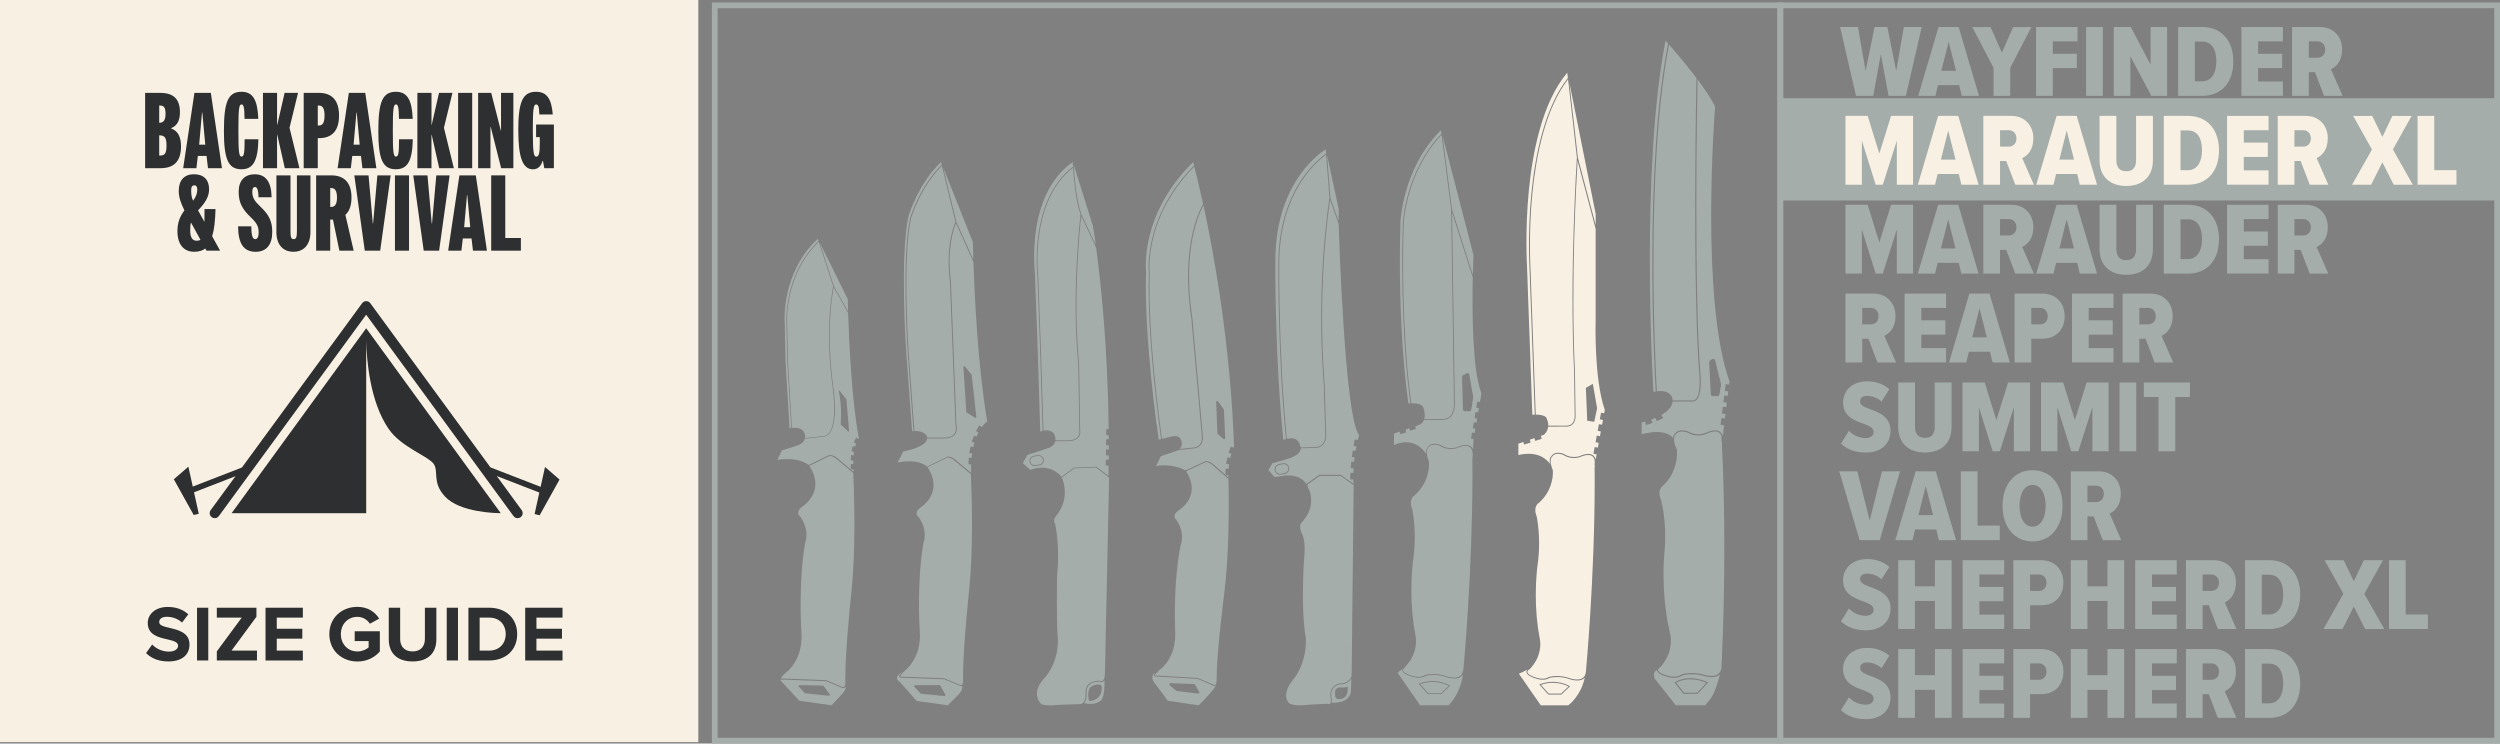 <?xml version="1.0" encoding="UTF-8"?>
<svg id="Layer_2" data-name="Layer 2" xmlns="http://www.w3.org/2000/svg" viewBox="0 0 872.15 259.4">
  <rect x="0" y="0" width="872.15" height="259.4" fill="#808080" stroke="none"/>
  <defs>
    <style>
      .cls-1 {
        fill: #a4adaa;
      }

      .cls-2 {
        fill: #2d2f31;
      }

      .cls-3 {
        stroke: #f7f0e3;
      }

      .cls-3, .cls-4 {
        fill: #f7f0e3;
      }

      .cls-3, .cls-5 {
        stroke-miterlimit: 10;
      }

      .cls-5 {
        fill: none;
        stroke: #a4adaa;
        stroke-width: 2px;
      }
    </style>
  </defs>
  <g id="Layer_4" data-name="Layer 4">
    <rect class="cls-3" x=".5" y=".5" width="242.62" height="257.9"/>
    <rect class="cls-1" x="621.08" y="34.26" width="250.08" height="35.67"/>
    <rect class="cls-5" x="249.35" y="1.85" width="371.73" height="256.55"/>
    <rect class="cls-5" x="621.08" y="1.85" width="250.08" height="256.55"/>
    <g>
      <path class="cls-1" d="M658.85,33.44l-2.7-14.51-2.66,14.51h-6.01l-5.54-24.01h6.23l2.66,15.3,3.13-15.3h4.46l3.1,15.3,2.66-15.3h6.23l-5.54,24.01h-6.01Z"/>
      <path class="cls-1" d="M684.38,33.44l-.9-3.74h-7.38l-.9,3.74h-6.01l7.09-24.01h7.02l7.09,24.01h-6.01ZM679.81,14.54l-2.56,10.15h5.11l-2.56-10.15Z"/>
      <path class="cls-1" d="M695.47,33.44v-9.75l-7.42-14.25h6.37l3.96,8.93,3.92-8.93h6.37l-7.38,14.25v9.75h-5.83Z"/>
      <path class="cls-1" d="M710.3,33.44V9.43h14.47v5h-8.64v4.32h8.39v5h-8.39v9.68h-5.83Z"/>
      <path class="cls-1" d="M727.76,33.44V9.43h5.83v24.01h-5.83Z"/>
      <path class="cls-1" d="M750.51,33.44l-7.31-13.82v13.82h-5.79V9.43h5.94l6.91,13.14v-13.14h5.76v24.01h-5.51Z"/>
      <path class="cls-1" d="M759.87,33.44V9.43h8.42c6.84,0,10.83,4.89,10.83,12.02s-3.96,11.99-10.83,11.99h-8.42ZM765.7,28.37h2.59c3.09,0,4.9-2.74,4.9-6.91,0-4.43-1.69-6.95-4.9-6.95h-2.59v13.86Z"/>
      <path class="cls-1" d="M781.94,33.44V9.43h14.47v5h-8.64v4.32h8.39v5h-8.39v4.68h8.64v5h-14.47Z"/>
      <path class="cls-1" d="M810.77,33.44l-3.17-8.28h-2.16v8.28h-5.83V9.43h9.79c4.68,0,7.67,3.38,7.67,7.81,0,4.07-2.09,6.12-3.89,6.91l4.07,9.29h-6.48ZM808.51,14.43h-3.06v5.72h3.06c1.55,0,2.66-1.12,2.66-2.84s-1.12-2.88-2.66-2.88Z"/>
      <path class="cls-4" d="M661.73,64.44v-15.37l-4.9,15.37h-2.48l-4.82-15.37v15.37h-5.72v-24.01h7.74l4.07,13.14,4.1-13.14h7.67v24.01h-5.65Z"/>
      <path class="cls-4" d="M684.24,64.44l-.9-3.74h-7.38l-.9,3.74h-6.01l7.09-24.01h7.02l7.09,24.01h-6.01ZM679.66,45.54l-2.56,10.15h5.11l-2.56-10.15Z"/>
      <path class="cls-4" d="M703.06,64.44l-3.17-8.28h-2.16v8.28h-5.83v-24.01h9.79c4.68,0,7.67,3.38,7.67,7.81,0,4.07-2.09,6.12-3.89,6.91l4.07,9.29h-6.48ZM700.8,45.43h-3.06v5.72h3.06c1.55,0,2.66-1.12,2.66-2.84s-1.12-2.88-2.66-2.88Z"/>
      <path class="cls-4" d="M725.56,64.44l-.9-3.74h-7.38l-.9,3.74h-6.01l7.09-24.01h7.02l7.09,24.01h-6.01ZM720.99,45.54l-2.56,10.15h5.11l-2.56-10.15Z"/>
      <path class="cls-4" d="M732.44,40.43h5.87v15.51c0,2.41,1.15,3.81,3.46,3.81s3.42-1.4,3.42-3.81v-15.51h5.87v15.48c0,5.69-3.56,8.96-9.29,8.96s-9.32-3.28-9.32-8.96v-15.48Z"/>
      <path class="cls-4" d="M754.87,64.44v-24.01h8.42c6.84,0,10.83,4.89,10.83,12.02s-3.96,11.99-10.83,11.99h-8.42ZM760.7,59.37h2.59c3.1,0,4.9-2.74,4.9-6.91,0-4.43-1.69-6.95-4.9-6.95h-2.59v13.86Z"/>
      <path class="cls-4" d="M776.94,64.44v-24.01h14.47v5h-8.64v4.32h8.39v5h-8.39v4.68h8.64v5h-14.47Z"/>
      <path class="cls-4" d="M805.77,64.44l-3.17-8.28h-2.16v8.28h-5.83v-24.01h9.79c4.68,0,7.67,3.38,7.67,7.81,0,4.07-2.09,6.12-3.89,6.91l4.07,9.29h-6.48ZM803.5,45.43h-3.06v5.72h3.06c1.55,0,2.66-1.12,2.66-2.84s-1.12-2.88-2.66-2.88Z"/>
      <path class="cls-4" d="M835.07,64.44l-3.96-7.81-3.92,7.81h-6.66l6.95-12.27-6.55-11.73h6.66l3.53,7.34,3.49-7.34h6.7l-6.52,11.7,6.95,12.31h-6.66Z"/>
      <path class="cls-4" d="M843.39,64.44v-24.01h5.83v18.93h7.74v5.07h-13.57Z"/>
      <path class="cls-1" d="M661.73,95.44v-15.37l-4.9,15.37h-2.48l-4.82-15.37v15.37h-5.72v-24.01h7.74l4.07,13.14,4.1-13.14h7.67v24.01h-5.65Z"/>
      <path class="cls-1" d="M684.24,95.44l-.9-3.74h-7.38l-.9,3.74h-6.01l7.09-24.01h7.02l7.09,24.01h-6.01ZM679.66,76.54l-2.56,10.15h5.11l-2.56-10.15Z"/>
      <path class="cls-1" d="M703.06,95.44l-3.17-8.28h-2.16v8.28h-5.83v-24.01h9.79c4.68,0,7.67,3.38,7.67,7.81,0,4.07-2.09,6.12-3.89,6.91l4.07,9.29h-6.48ZM700.8,76.43h-3.06v5.72h3.06c1.55,0,2.66-1.12,2.66-2.84s-1.12-2.88-2.66-2.88Z"/>
      <path class="cls-1" d="M725.56,95.44l-.9-3.74h-7.38l-.9,3.74h-6.01l7.09-24.01h7.02l7.09,24.01h-6.01ZM720.99,76.54l-2.56,10.15h5.11l-2.56-10.15Z"/>
      <path class="cls-1" d="M732.44,71.43h5.87v15.51c0,2.41,1.15,3.81,3.46,3.81s3.42-1.4,3.42-3.81v-15.51h5.87v15.48c0,5.69-3.56,8.96-9.29,8.96s-9.32-3.28-9.32-8.96v-15.48Z"/>
      <path class="cls-1" d="M754.87,95.44v-24.01h8.42c6.84,0,10.83,4.89,10.83,12.02s-3.96,11.99-10.83,11.99h-8.42ZM760.7,90.37h2.59c3.1,0,4.9-2.74,4.9-6.91,0-4.43-1.69-6.95-4.9-6.95h-2.59v13.86Z"/>
      <path class="cls-1" d="M776.94,95.44v-24.01h14.47v5h-8.64v4.32h8.39v5h-8.39v4.68h8.64v5h-14.47Z"/>
      <path class="cls-1" d="M805.77,95.44l-3.17-8.28h-2.16v8.28h-5.83v-24.01h9.79c4.68,0,7.67,3.38,7.67,7.81,0,4.07-2.09,6.12-3.89,6.91l4.07,9.29h-6.48ZM803.5,76.43h-3.06v5.72h3.06c1.55,0,2.66-1.12,2.66-2.84s-1.12-2.88-2.66-2.88Z"/>
      <path class="cls-1" d="M654.97,126.44l-3.17-8.28h-2.16v8.28h-5.83v-24.01h9.79c4.68,0,7.67,3.38,7.67,7.81,0,4.07-2.09,6.12-3.89,6.91l4.07,9.29h-6.48ZM652.7,107.43h-3.06v5.72h3.06c1.55,0,2.66-1.12,2.66-2.84s-1.12-2.88-2.66-2.88Z"/>
      <path class="cls-1" d="M664.44,126.44v-24.01h14.47v5h-8.64v4.32h8.39v5h-8.39v4.68h8.64v5h-14.47Z"/>
      <path class="cls-1" d="M695.14,126.44l-.9-3.74h-7.38l-.9,3.74h-6.01l7.09-24.01h7.02l7.09,24.01h-6.01ZM690.57,107.54l-2.55,10.15h5.11l-2.56-10.15Z"/>
      <path class="cls-1" d="M702.81,126.44v-24.01h9.65c5.22,0,7.81,3.67,7.81,7.92s-2.59,7.81-7.81,7.81h-3.82v8.28h-5.83ZM711.74,107.43h-3.1v5.72h3.1c1.55,0,2.63-1.12,2.63-2.84s-1.08-2.88-2.63-2.88Z"/>
      <path class="cls-1" d="M722.83,126.44v-24.01h14.47v5h-8.64v4.32h8.39v5h-8.39v4.68h8.64v5h-14.47Z"/>
      <path class="cls-1" d="M751.66,126.44l-3.17-8.28h-2.16v8.28h-5.83v-24.01h9.79c4.68,0,7.67,3.38,7.67,7.81,0,4.07-2.09,6.12-3.89,6.91l4.07,9.29h-6.48ZM749.4,107.43h-3.06v5.72h3.06c1.55,0,2.66-1.12,2.66-2.84s-1.12-2.88-2.66-2.88Z"/>
      <path class="cls-1" d="M645.03,150.28c1.4,1.51,3.53,2.55,5.83,2.55,1.73,0,2.77-.9,2.77-2.09,0-1.44-1.4-2.12-3.42-2.88-3.1-1.12-7.23-2.45-7.23-7.52,0-3.85,2.99-7.31,8.42-7.31,3.02,0,5.72.97,7.7,2.74l-2.7,4.32c-1.48-1.37-3.38-1.98-5.08-1.98s-2.41.83-2.41,1.91c0,1.3,1.37,1.94,3.42,2.7,3.1,1.12,7.2,2.63,7.2,7.49,0,4.57-3.17,7.67-8.6,7.67-3.89,0-6.66-1.19-8.68-3.13l2.77-4.46Z"/>
      <path class="cls-1" d="M662.2,133.43h5.87v15.51c0,2.41,1.15,3.81,3.46,3.81s3.42-1.4,3.42-3.81v-15.51h5.87v15.48c0,5.69-3.56,8.96-9.29,8.96s-9.32-3.28-9.32-8.96v-15.48Z"/>
      <path class="cls-1" d="M702.56,157.44v-15.37l-4.9,15.37h-2.48l-4.82-15.37v15.37h-5.72v-24.01h7.74l4.07,13.14,4.1-13.14h7.67v24.01h-5.65Z"/>
      <path class="cls-1" d="M729.95,157.44v-15.37l-4.9,15.37h-2.48l-4.82-15.37v15.37h-5.72v-24.01h7.74l4.07,13.14,4.1-13.14h7.67v24.01h-5.65Z"/>
      <path class="cls-1" d="M739.42,157.44v-24.01h5.83v24.01h-5.83Z"/>
      <path class="cls-1" d="M753.03,157.44v-18.93h-5.15v-5.07h16.09v5.07h-5.11v18.93h-5.83Z"/>
      <path class="cls-1" d="M648.74,188.44l-7.09-24.01h6.3l4.32,17.17,4.28-17.17h6.3l-7.09,24.01h-7.02Z"/>
      <path class="cls-1" d="M676.39,188.44l-.9-3.74h-7.38l-.9,3.74h-6.01l7.09-24.01h7.02l7.09,24.01h-6.01ZM671.82,169.54l-2.55,10.15h5.11l-2.56-10.15Z"/>
      <path class="cls-1" d="M684.06,188.44v-24.01h5.83v18.93h7.74v5.07h-13.57Z"/>
      <path class="cls-1" d="M709.08,164.04c6.48,0,10.47,5.18,10.47,12.42s-4,12.42-10.47,12.42-10.47-5.18-10.47-12.42,4-12.42,10.47-12.42ZM709.08,169.18c-2.92,0-4.54,3.1-4.54,7.27s1.62,7.27,4.54,7.27,4.57-3.13,4.57-7.27-1.62-7.27-4.57-7.27Z"/>
      <path class="cls-1" d="M733.56,188.44l-3.17-8.28h-2.16v8.28h-5.83v-24.01h9.79c4.68,0,7.67,3.38,7.67,7.81,0,4.07-2.09,6.12-3.89,6.91l4.07,9.29h-6.48ZM731.29,169.43h-3.06v5.72h3.06c1.55,0,2.66-1.12,2.66-2.84s-1.12-2.88-2.66-2.88Z"/>
      <path class="cls-1" d="M645.03,212.28c1.4,1.51,3.53,2.55,5.83,2.55,1.73,0,2.77-.9,2.77-2.09,0-1.44-1.4-2.12-3.42-2.88-3.1-1.12-7.23-2.45-7.23-7.52,0-3.85,2.99-7.31,8.42-7.31,3.02,0,5.72.97,7.7,2.74l-2.7,4.32c-1.48-1.37-3.38-1.98-5.08-1.98s-2.41.83-2.41,1.91c0,1.3,1.37,1.94,3.42,2.7,3.1,1.12,7.2,2.63,7.2,7.49,0,4.57-3.17,7.67-8.6,7.67-3.89,0-6.66-1.19-8.68-3.13l2.77-4.46Z"/>
      <path class="cls-1" d="M675.02,219.44v-9.79h-6.98v9.79h-5.83v-24.01h5.83v9.11h6.98v-9.11h5.83v24.01h-5.83Z"/>
      <path class="cls-1" d="M684.7,219.44v-24.01h14.47v5h-8.64v4.32h8.39v5h-8.39v4.68h8.64v5h-14.47Z"/>
      <path class="cls-1" d="M702.38,219.44v-24.01h9.65c5.22,0,7.81,3.67,7.81,7.92s-2.59,7.81-7.81,7.81h-3.82v8.28h-5.83ZM711.31,200.43h-3.1v5.72h3.1c1.55,0,2.63-1.12,2.63-2.84s-1.08-2.88-2.63-2.88Z"/>
      <path class="cls-1" d="M735.21,219.44v-9.79h-6.98v9.79h-5.83v-24.01h5.83v9.11h6.98v-9.11h5.83v24.01h-5.83Z"/>
      <path class="cls-1" d="M744.9,219.44v-24.01h14.47v5h-8.64v4.32h8.39v5h-8.39v4.68h8.64v5h-14.47Z"/>
      <path class="cls-1" d="M773.73,219.44l-3.17-8.28h-2.16v8.28h-5.83v-24.01h9.79c4.68,0,7.67,3.38,7.67,7.81,0,4.07-2.09,6.12-3.89,6.91l4.07,9.29h-6.48ZM771.46,200.43h-3.06v5.72h3.06c1.55,0,2.66-1.12,2.66-2.84s-1.12-2.88-2.66-2.88Z"/>
      <path class="cls-1" d="M783.2,219.44v-24.01h8.42c6.84,0,10.83,4.89,10.83,12.02s-3.96,11.99-10.83,11.99h-8.42ZM789.03,214.37h2.59c3.1,0,4.9-2.74,4.9-6.91,0-4.43-1.69-6.95-4.9-6.95h-2.59v13.86Z"/>
      <path class="cls-1" d="M825.1,219.44l-3.96-7.81-3.92,7.81h-6.66l6.95-12.27-6.55-11.73h6.66l3.53,7.34,3.49-7.34h6.7l-6.52,11.7,6.95,12.31h-6.66Z"/>
      <path class="cls-1" d="M833.42,219.44v-24.01h5.83v18.93h7.74v5.07h-13.57Z"/>
      <path class="cls-1" d="M645.03,243.28c1.4,1.51,3.53,2.55,5.83,2.55,1.73,0,2.77-.9,2.77-2.09,0-1.44-1.4-2.12-3.42-2.88-3.1-1.12-7.23-2.45-7.23-7.52,0-3.85,2.99-7.31,8.42-7.31,3.02,0,5.72.97,7.7,2.74l-2.7,4.32c-1.48-1.37-3.38-1.98-5.08-1.98s-2.41.83-2.41,1.91c0,1.3,1.37,1.94,3.42,2.7,3.1,1.12,7.2,2.63,7.2,7.49,0,4.57-3.17,7.67-8.6,7.67-3.89,0-6.66-1.19-8.68-3.13l2.77-4.46Z"/>
      <path class="cls-1" d="M675.02,250.44v-9.79h-6.98v9.79h-5.83v-24.01h5.83v9.11h6.98v-9.11h5.83v24.01h-5.83Z"/>
      <path class="cls-1" d="M684.7,250.44v-24.01h14.47v5h-8.64v4.32h8.39v5h-8.39v4.68h8.64v5h-14.47Z"/>
      <path class="cls-1" d="M702.38,250.44v-24.01h9.65c5.22,0,7.81,3.67,7.81,7.92s-2.59,7.81-7.81,7.81h-3.82v8.28h-5.83ZM711.31,231.43h-3.1v5.72h3.1c1.55,0,2.63-1.12,2.63-2.84s-1.08-2.88-2.63-2.88Z"/>
      <path class="cls-1" d="M735.21,250.44v-9.79h-6.98v9.79h-5.83v-24.01h5.83v9.11h6.98v-9.11h5.83v24.01h-5.83Z"/>
      <path class="cls-1" d="M744.9,250.44v-24.01h14.47v5h-8.64v4.32h8.39v5h-8.39v4.68h8.64v5h-14.47Z"/>
      <path class="cls-1" d="M773.73,250.44l-3.17-8.28h-2.16v8.28h-5.83v-24.01h9.79c4.68,0,7.67,3.38,7.67,7.81,0,4.07-2.09,6.12-3.89,6.91l4.07,9.29h-6.48ZM771.46,231.43h-3.06v5.72h3.06c1.55,0,2.66-1.12,2.66-2.84s-1.12-2.88-2.66-2.88Z"/>
      <path class="cls-1" d="M783.2,250.44v-24.01h8.42c6.84,0,10.83,4.89,10.83,12.02s-3.96,11.99-10.83,11.99h-8.42ZM789.03,245.37h2.59c3.1,0,4.9-2.74,4.9-6.91,0-4.43-1.69-6.95-4.9-6.95h-2.59v13.86Z"/>
    </g>
    <g>
      <path class="cls-2" d="M50.63,32.4h5.29c4.65,0,6.85,2.21,6.85,6.7,0,2.93-.91,4.72-3.05,5.6v.11c2.36.88,3.43,2.93,3.43,6.28,0,5.03-2.36,7.58-7.08,7.58h-5.44v-26.27ZM55.58,42.83c1.45,0,2.17-.84,2.17-3.16,0-2.09-.53-2.86-1.94-2.86h-.27v6.02h.04ZM55.96,54.25c1.6,0,2.13-.88,2.13-3.5s-.57-3.54-2.51-3.54h-.04v7.04h.42Z"/>
      <path class="cls-2" d="M67.84,32.4h5.71l3.88,26.27h-4.87l-.5-4.26h-3.04l-.5,4.26h-4.61l3.92-26.27ZM71.61,50.48l-1.03-11.19h-.11l-.99,11.19h2.13Z"/>
      <path class="cls-2" d="M78.12,45.53c0-10.09,1.52-13.51,6.13-13.51,3.88,0,5.6,2.67,5.86,9.44h-4.8c-.04-4.11-.3-5.03-1.07-5.03-.88,0-1.07,1.71-1.07,9.1s.19,9.1,1.07,9.1,1.1-1.1,1.1-6.05h4.8c-.15,7.54-1.83,10.47-5.9,10.47-4.61,0-6.13-3.43-6.13-13.52Z"/>
      <path class="cls-2" d="M91.75,32.4h4.91v11.12h.08l2.55-11.12h4.68l-2.97,12.18,3.46,14.09h-5.1l-2.63-11.65h-.08v11.65h-4.91v-26.27Z"/>
      <path class="cls-2" d="M105.95,32.4h5.29c4.64,0,7.04,2.7,7.04,7.92s-2.4,7.88-7.04,7.88h-.38v10.47h-4.91v-26.27ZM111.28,43.78c1.33,0,1.94-1.07,1.94-3.46s-.61-3.5-1.94-3.5h-.42v6.97h.42Z"/>
      <path class="cls-2" d="M121.71,32.4h5.71l3.88,26.27h-4.87l-.5-4.26h-3.04l-.5,4.26h-4.61l3.92-26.27ZM125.48,50.48l-1.03-11.19h-.11l-.99,11.19h2.13Z"/>
      <path class="cls-2" d="M131.99,45.53c0-10.09,1.52-13.51,6.13-13.51,3.88,0,5.6,2.67,5.86,9.44h-4.8c-.04-4.11-.3-5.03-1.07-5.03-.88,0-1.07,1.71-1.07,9.1s.19,9.1,1.07,9.1,1.1-1.1,1.1-6.05h4.8c-.15,7.54-1.83,10.47-5.9,10.47-4.61,0-6.13-3.43-6.13-13.52Z"/>
      <path class="cls-2" d="M145.62,32.4h4.91v11.12h.08l2.55-11.12h4.68l-2.97,12.18,3.46,14.09h-5.1l-2.63-11.65h-.08v11.65h-4.91v-26.27Z"/>
      <path class="cls-2" d="M159.82,32.4h4.91v26.27h-4.91v-26.27Z"/>
      <path class="cls-2" d="M166.79,32.4h4.57l3.35,13.13h.08v-13.13h4.3v26.27h-4.26l-3.65-14.43h-.08v14.43h-4.3v-26.27Z"/>
      <path class="cls-2" d="M180.8,45.53c0-10.09,1.56-13.51,6.21-13.51,3.66,0,5.37,2.28,5.83,7.92h-4.68c-.11-2.82-.38-3.5-1.14-3.5-.91,0-1.14,1.71-1.14,9.1,0,8.57.42,9.1,1.29,9.1.95,0,1.14-1.83,1.14-4.64v-2.17h-1.29v-4.38h6.21v15.23h-3.35l-.46-2.55h-.15c-.5,1.71-1.48,2.93-3.35,2.93-3.73,0-5.1-4.61-5.1-13.52Z"/>
      <path class="cls-2" d="M61.9,80.63c0-2.7.72-4.95,2.44-7.23-1.29-2.59-1.98-4.64-1.98-6.78,0-3.81,1.98-5.83,5.33-5.83s5.25,1.9,5.25,5.25c0,2.36-1.1,4.49-3.84,7.35l2.21,4c.04-1.14.04-2.59.04-4.45h3.84c-.11,4.15-.49,7.35-1.18,9.48l2.78,5.03h-4.76l-.42-.76c-.91.72-2.21,1.14-3.85,1.14-3.65,0-5.86-2.55-5.86-7.2ZM69.93,83.64l-3.31-6.02c-.23.91-.27,1.75-.27,2.82,0,2.44.8,3.54,2.25,3.54.42,0,.88-.04,1.33-.34ZM68.83,66.09c0-.99-.46-1.45-.99-1.45-.68,0-1.14.46-1.14,1.52s-.04,2.32.65,3.88c1.03-1.33,1.48-2.59,1.48-3.96Z"/>
      <path class="cls-2" d="M83.07,78.96h4.61c0,3.81.61,4.46,1.41,4.46.53,0,1.14-.42,1.14-2.4,0-2.09-.69-3.27-2.78-5.25-3.01-2.86-4.19-5.22-4.19-8.83,0-3.92,2.02-6.13,5.63-6.13,3.85,0,5.79,2.7,5.86,8h-4.57c-.04-2.89-.61-3.58-1.22-3.58-.53,0-.95.42-.95,1.6,0,2.09.72,3.27,2.82,5.25,3.01,2.82,4.15,5.14,4.15,8.83,0,4.49-2.06,6.93-5.79,6.93-4.23,0-6.09-2.93-6.13-8.87Z"/>
      <path class="cls-2" d="M96.43,80.9v-19.72h4.91v19.42c0,2.21.23,2.82,1.1,2.82s1.14-.61,1.14-2.82v-19.42h4.72v19.72c0,4.34-2.21,6.93-5.94,6.93s-5.94-2.59-5.94-6.93Z"/>
      <path class="cls-2" d="M118.4,87.45l-2.25-10.85h-.95v10.85h-4.91v-26.27h5.29c4.61,0,7.04,2.67,7.04,7.73,0,2.74-.72,4.8-2.13,6.05l2.89,12.49h-4.99ZM115.2,72.18h.42c1.29,0,1.94-1.07,1.94-3.27s-.65-3.31-1.94-3.31h-.42v6.59Z"/>
      <path class="cls-2" d="M123.62,61.18h4.95l1.48,16.75h.11l1.49-16.75h4.64l-3.66,26.27h-5.37l-3.65-26.27Z"/>
      <path class="cls-2" d="M137.78,61.18h4.91v26.27h-4.91v-26.27Z"/>
      <path class="cls-2" d="M144.18,61.18h4.95l1.48,16.75h.11l1.49-16.75h4.64l-3.66,26.27h-5.37l-3.65-26.27Z"/>
      <path class="cls-2" d="M160.28,61.18h5.71l3.88,26.27h-4.87l-.5-4.26h-3.04l-.5,4.26h-4.61l3.92-26.27ZM164.05,79.26l-1.03-11.19h-.11l-.99,11.19h2.13Z"/>
      <path class="cls-2" d="M171.36,61.18h4.91v21.85h5.44v4.42h-10.35v-26.27Z"/>
    </g>
    <g>
      <path class="cls-2" d="M53.08,224.84c1.3,1.35,3.31,2.48,5.85,2.48,2.15,0,3.2-.99,3.2-2.04,0-1.35-1.71-1.74-3.72-2.23-3.01-.69-6.87-1.52-6.87-5.71,0-3.06,2.65-5.6,6.98-5.6,2.92,0,5.35.88,7.17,2.57l-2.18,2.87c-1.49-1.38-3.48-2.01-5.35-2.01-1.68,0-2.62.75-2.62,1.85,0,1.19,1.68,1.57,3.67,2.04,3.04.72,6.9,1.63,6.9,5.79,0,3.37-2.4,5.9-7.37,5.9-3.53,0-6.07-1.19-7.78-2.92l2.12-2.98Z"/>
      <path class="cls-2" d="M68.74,212.01h3.92v18.4h-3.92v-18.4Z"/>
      <path class="cls-2" d="M75.64,227.24l8.69-11.78h-8.69v-3.45h13.82v3.15l-8.69,11.81h8.88v3.45h-14.01v-3.17Z"/>
      <path class="cls-2" d="M92.63,212.01h13.02v3.45h-9.1v3.89h8.91v3.45h-8.91v4.17h9.1v3.45h-13.02v-18.4Z"/>
      <path class="cls-2" d="M124.68,211.71c3.83,0,6.24,1.93,7.61,4.11l-3.25,1.77c-.83-1.3-2.4-2.4-4.36-2.4-3.34,0-5.77,2.57-5.77,6.04s2.43,6.04,5.77,6.04c1.63,0,3.17-.72,3.92-1.41v-2.21h-4.86v-3.42h8.77v7.06c-1.88,2.1-4.5,3.48-7.83,3.48-5.38,0-9.79-3.75-9.79-9.54s4.41-9.52,9.79-9.52Z"/>
      <path class="cls-2" d="M135.63,212.01h3.97v10.92c0,2.57,1.49,4.33,4.33,4.33s4.3-1.77,4.3-4.33v-10.92h4v11.04c0,4.58-2.7,7.7-8.3,7.7s-8.3-3.14-8.3-7.67v-11.06Z"/>
      <path class="cls-2" d="M155.85,212.01h3.92v18.4h-3.92v-18.4Z"/>
      <path class="cls-2" d="M163.41,212.01h7.25c5.77,0,9.77,3.67,9.77,9.21s-4,9.19-9.77,9.19h-7.25v-18.4ZM170.67,226.97c3.64,0,5.77-2.62,5.77-5.74s-1.99-5.77-5.77-5.77h-3.34v11.5h3.34Z"/>
      <path class="cls-2" d="M183.22,212.01h13.02v3.45h-9.1v3.89h8.91v3.45h-8.91v4.17h9.1v3.45h-13.02v-18.4Z"/>
    </g>
    <g>
      <path class="cls-2" d="M80.81,179.03h46.94v-60.16c.15,6.53,1.26,21.34,7.91,30.87,4.38,6.27,13.58,9.33,15.56,11.99,1.98,2.68-.63,6.45,4,11.47,5.2,5.64,18.06,5.82,19.36,5.82h.11l-46.94-64.51-46.94,64.51Z"/>
      <path class="cls-2" d="M190.14,162.9l-1.54,6.94-17.51-6.79-41.91-57.28c-.04-.05-.08-.09-.12-.14,0,0,0,0,0-.01-.08-.08-.16-.16-.25-.22,0,0,0,0-.01-.01,0,0,0,0-.01,0-.08-.06-.17-.11-.27-.16-.02,0-.04-.02-.06-.03-.08-.03-.16-.06-.24-.08-.04-.01-.07-.02-.11-.03-.07-.01-.13-.02-.2-.03-.05,0-.1,0-.16,0s-.1,0-.15,0c-.07,0-.13.01-.2.03-.04,0-.07.02-.11.03-.08.02-.16.05-.24.08-.02,0-.04.02-.06.03-.09.04-.18.09-.27.16,0,0,0,0,0,0,0,0-.01,0-.01.01-.09.07-.17.14-.25.22,0,0,0,0-.01.01-.04.05-.09.09-.12.14l-41.94,57.33-17.14,6.65-1.54-6.94-5.07,4.39,6.94,12.48,1.76-.45-1.66-7.49,14.48-5.62-8.67,11.84c-.58.79-.4,1.9.38,2.47.31.23.68.34,1.04.34.54,0,1.08-.25,1.43-.73l51.4-70.25,51.4,70.25c.35.47.88.73,1.43.73.36,0,.73-.11,1.04-.34.79-.58.96-1.68.38-2.47l-8.7-11.89,14.86,5.76-1.66,7.49,1.76.45,6.94-12.48-5.07-4.39Z"/>
    </g>
    <g>
      <g>
        <path class="cls-1" d="M584.32,151.3c1.31-2.03,4.49-.81,4.49-.81,3.68,2.12,6.85.23,6.85.23,3.54-1.42,4.88-.13,5.36,1.42.14-1.23.29-2.5.44-3.76l-1.23-.16.3-2.37,1.21.15c.06-.53.13-1.06.19-1.58l-1.21-.15.3-2.37,1.2.15c.07-.54.13-1.07.2-1.58l-1.19-.15.3-2.37,1.19.15c.07-.56.14-1.09.2-1.58l-1.19-.15.3-2.37,1.19.15c.07-.57.12-.95.14-1.07-10.17-28.48-5.21-93.67-5.03-95.94-1.41-2.81-3.68-6.16-6.12-9.43-.13,6.88-1.32,72.56.99,102.62.04.38.95,9.33-2.5,9.75h-7.2c-.05.58-.23,1.14-.55,1.69-.7,1.18-1.95,2.17-3.35,2.97l.59,1.1-.17.09s-.76.41-1.84.89l-.18.08-.51-1.12c-.5.21-.98.4-1.45.58l.44,1.18-.19.07c-.69.26-1.33.46-1.88.6l-.19.05-.3-1.2c-.56.16-.99.27-1.21.32v4.14c7.06-1.99,9.96.12,10.94,1.24.15-1.06.69-1.48.69-1.48ZM597.51,138.2c-.37,0-.67-.29-.69-.65l-.55-11.19c-.01-.26.12-.5.34-.63l.74-.43c.4-.23.9-.01,1.01.43l2.04,8.24c.02.09.03.19.01.28l-.58,3.37c-.06.33-.34.57-.68.57h-1.66Z"/>
        <path class="cls-1" d="M581.93,15.19c-.39-.44-.69-.78-.89-1-8.7,44.74-4.51,117.79-4.23,122.54.28-.07.55-.12.8-.17-.61-10.95-3.96-78.9,4.31-121.38Z"/>
        <path class="cls-1" d="M584.72,238.2l2.77,3.44h4.6s3.18-3.43,3.18-3.43c-1.12-.51-6.04-2.46-10.55,0Z"/>
        <path class="cls-1" d="M592.8,130.38c-2.39-31.15-1.03-100.49-.98-103.17-3.6-4.77-7.49-9.3-9.56-11.65-8.18,42.4-4.87,109.89-4.25,120.94,4.46-.62,5.33,2.15,5.34,2.18.1.34.15.67.15,1.01h7.17c3.04-.37,2.13-9.23,2.13-9.32Z"/>
        <path class="cls-1" d="M600.04,235.24c-2.02,1.99-6.32.37-6.32.37-4.11-.96-6.95.09-6.95.09-2.86,1.99-7.53-.51-7.53-.51-.93-.54-1.22-1.07-1.2-1.52-.42.24-.71.55-.88.93-.4.93.05,2.01.12,2.16l7.32,9.28h10.27s2.1-2.63,2.1-2.63c1.36-2.01,2.48-5.85,3.07-8.18ZM587.29,242.04l-3.18-3.95.2-.12c5.35-3.08,11.31-.03,11.37,0l.23.12-3.66,3.95h-4.96Z"/>
      </g>
      <path class="cls-1" d="M578.47,233.88c0-.14.01-.28.02-.42l.06-.09c.24-.42.75-.73.76-.73l.06-.04.05-.06c2.88-3.36,3.49-6.76,3.49-9.02,0-1.74-.35-2.86-.37-2.91-1.82-7.77-2.21-15.33-2.21-20.3,0-4.3.29-7.09.29-7.11.2-1.96.31-3.97.31-5.98,0-7.3-1.36-12.48-1.38-12.54v-.03s-.02-.03-.02-.03c-.4-.93-.6-1.79-.6-2.56,0-1.84,1.16-2.56,1.21-2.59l.04-.03.04-.04c4.19-4.1,4.82-8.78,4.82-11.2,0-.88-.08-1.41-.09-1.43v-.06s-.04-.06-.04-.06c-.6-1.25-.91-2.36-.92-3.29v-.08c.01-.14.02-.27.02-.4v-.06c.13-.85.53-1.19.54-1.2l.05-.04.04-.06c1.04-1.62,3.65-.76,3.95-.65,3.69,2.11,6.85.44,7.22.23,1.56-.62,2.77-.74,3.59-.35.55.26.94.77,1.17,1.5h0c0,.06,0,.12,0,.18,0,.17,0,.34,0,.52,0,0,0,.42,0,.42,0,.45.06.9.19,1.35-.02.2-.04.33-.04.33v.05s0,.05,0,.05c.55,11,.83,23,.83,35.67,0,23.83-1,42.1-1.01,42.28-.02.15-.06.32-.1.49l-.12.25c-.12.25-.24.51-.36.76-.33.22-.63.49-.88.78-1.97,1.03-5.21-.16-5.24-.17h-.03s-.03-.02-.03-.02c-4.19-.98-7.07.07-7.19.11l-.05.02-.04.03c-2.61,1.82-7.04-.51-7.09-.53-.53-.31-.86-.64-.95-.94Z"/>
    </g>
    <g>
      <g>
        <path class="cls-1" d="M418.72,154.82c.95-1.46.47-3.6.46-3.62l-3.56-40.15c-3.97-25.97,3.43-38.8,4.1-39.88-1.35-6.24-2.47-10.74-3.07-13.07-9.02,9.1-12.79,18.53-14.36,24.94-1.77,7.22-1.21,12.28-1.2,12.33-.67,21.8,3.41,51.65,4.28,57.72l2.77-.66c2.97-.92,3.63.6,3.65.66.52.97.64,1.85.34,2.61-.15.38-.39.68-.64.92l5.23-.53c.88-.18,1.56-.61,2-1.28Z"/>
        <path class="cls-1" d="M427.52,165.07c0-.47.02-.95.05-1.44v-.16s1.05.07,1.05.07c.05-.55.1-1.07.17-1.56l-1.02-.16.02-.16c.1-.63.22-1.28.37-1.94l.04-.16.98.22c.12-.57.26-1.08.39-1.53l-.94-.28.05-.15c.33-1.11.61-1.81.64-1.88l.06-.15.93.38c.1-.23.17-.39.21-.46-1.28-35.27-6.87-66.42-10.67-84.08-1.27,2.25-7.61,14.97-3.88,39.38l3.56,40.14c.02.07.51,2.27-.51,3.84-.49.75-1.23,1.23-2.22,1.42l-5.77.59c-.32.2-.59.29-.61.3l-5.46,1.85-1.63,3.4c5.32-.86,9.26,1,10.26,1.54l6.46-2.98s1.13-.86,3.04.7l4.46,3.89v-.09c0-.18-.01-.37-.01-.55ZM426.81,153.16l-1.98-1.75c-.08-.07-.12-.16-.12-.26l-.43-10.88c-.01-.37.46-.52.67-.23l1.97,2.78c.04.06.06.13.07.2l.44,9.85c.01.32-.37.51-.61.29Z"/>
        <path class="cls-1" d="M400.78,95.39s-.09-.8-.09-2.19c0-2.16.21-5.79,1.3-10.22,1.59-6.49,5.41-16.05,14.58-25.24-.14-.55-.25-.94-.31-1.18-9.67,9.37-13.63,19.2-15.25,25.82-1.77,7.22-1.21,12.28-1.2,12.33-.72,23.37,4.02,56,4.42,58.66l.84-.2c-.8-5.57-4.36-31.59-4.36-52.74,0-1.72.02-3.4.07-5.04Z"/>
        <path class="cls-1" d="M427.61,165.77l.9.78c0-.27,0-.54,0-.81l-.9.03Z"/>
        <path class="cls-1" d="M424.14,239.18c-.29.17-.7.18-1.29-.15l-4.95-2.18-14.13-.83s-2.08.24-.8-1.35c-.38.28-.75.67-.89,1.19-.26.93.22,2.05,1.41,3.34l3.85,5.25,10.81,1.62c2.2-2.12,5.21-5.34,5.99-6.88ZM410.57,241.07c-.08-.01-.16-.04-.22-.1l-2.26-1.86c-.32-.27-.13-.79.29-.78l8.13.29c.15,0,.28.09.36.21l1.48,2.48c.19.31-.07.7-.43.66l-7.35-.91Z"/>
      </g>
      <path class="cls-1" d="M402.85,235.56s.02-.18.19-.43c.43-.26.79-.59,1.06-1,.06-.07.12-.14.18-.22,1.41-1,5.72-4.73,5.72-12.65,0-.51-.02-1.03-.05-1.55,0-.01-.09-2.06-.09-5.26,0-6.38.35-15.78,2.01-24.33.1-.22.49-1.21.49-2.74,0-1.93-.61-3.88-1.82-5.81l-.03-.06-.05-.04s-.72-.56-.72-1.37c0-.67.47-1.36,1.41-2.05.36-.21,4.59-2.8,4.59-7.72,0-1.78-.57-3.65-1.69-5.56-.04-.13-.1-.26-.16-.4.12-.06.23-.12.34-.19l5.96-2.75.03-.02s.96-.66,2.61.69l5.72,5c.02.74.11,4.18.11,8.96,0,8.66-.28,21.08-1.59,31.13-.03.21-2.64,20.67-2.64,29.69,0,.21,0,.41,0,.6,0,.02,0,.49-.15.91l-.03.08v.08s.01.01.01.02c0,.04,0,.08-.02.14l-.32.19c-.21.13-.53.07-.94-.16l-.03-.02-5.01-2.2-14.22-.84h-.03c-.26.03-.68.01-.81-.11-.01-.01-.02-.02-.02-.05Z"/>
    </g>
    <g>
      <g>
        <path class="cls-1" d="M362.85,121.98l-.92-25.37c0-.06-.85-7.05.39-15.34,1.09-7.32,4.08-17.11,12-23.12-.05-.74-.07-1.3-.09-1.61-8.52,5.86-11.66,16.04-12.79,23.57-1.23,8.25-.4,15.21-.39,15.28l.92,25.38.94,29.81c.29-.13.56-.23.82-.31l-.89-28.3Z"/>
        <path class="cls-1" d="M376.01,152.38c.81-1.01.53-2.3.52-2.32v-.03s-.37-23.11-.37-23.11c-2.41-24.69.67-51.03.8-52.12-1.68-4.63-2.37-12.46-2.62-16.28-7.73,5.95-10.65,15.58-11.73,22.8-1.23,8.25-.4,15.21-.39,15.28l.92,25.38.89,28.24c2.33-.53,3.59.96,3.61.98l.02.03c.45.87.63,1.67.55,2.39h4.17c1.74.02,2.96-.39,3.63-1.22Z"/>
        <path class="cls-1" d="M382.27,85.43c-.58-4.22-.99-6.56-1.01-6.65l-6.69-21.35c.18,3.19.83,12.23,2.68,17.3l5.01,10.7Z"/>
        <path class="cls-1" d="M362.55,162.08c.4-.06.76-.27,1-.59.2-.27.3-.58.3-.91,0-.07,0-.14-.02-.22-.06-.4-.27-.76-.59-1-.32-.24-.72-.35-1.12-.29l-1.39.2c-.83.12-1.4.89-1.29,1.71.12.83.89,1.41,1.72,1.29l1.39-.2Z"/>
        <path class="cls-1" d="M383.94,244.49c1.29-.89,1.42-5,1.4-7.23-.59,1.03-1.48.59-1.48.59-5.74-.26-4.75,4.35-4.75,4.35-.03,1.64-.41,2.57-.87,3.09,2.45.55,4.08.32,5.7-.8ZM379.78,243.76s-.8-3.68,1.45-4.54c0,0,2.03-.97,3.06,0,0,0,.61,2.99-1.71,4.54,0,0-2.93,1.8-2.8,0Z"/>
        <path class="cls-1" d="M382.54,162.81l4.16,3.24c.02-1.21.04-2.42.06-3.62l-1-.02.03-2.07.99.02c0-.49,0-.99.01-1.48l-.98-.02.03-2.07.96.02c0-.49,0-.99,0-1.48h-.94s.03-2.08.03-2.08h.9c0-.48,0-.97,0-1.46h-.87s.03-2.08.03-2.08h.82c-.3-29.13-2.85-52.03-4.37-63.28l-5.2-11.1c-.43,3.84-3,28.44-.74,51.59l.36,23.11c.04.17.28,1.48-.59,2.55-.73.91-2.03,1.36-3.87,1.33h-4.21c-.04.17-.08.34-.15.5-.59,1.37-2.11,1.85-2.18,1.87l-7.43,2.45-1.56,2.86,2.59,2.33c6.77-2.4,10.21,1.56,10.87,2.44l4.39-3.26,7.85-.26ZM359.15,161.03c-.01-.09-.02-.17-.02-.26,0-.89.65-1.66,1.56-1.79l1.39-.2c.48-.07.96.05,1.34.35.39.29.64.71.71,1.19.07.48-.05.96-.35,1.34-.29.39-.71.64-1.19.71l-1.39.2c-.99.14-1.91-.55-2.05-1.54Z"/>
      </g>
      <path class="cls-1" d="M361.73,242c0-3.05,2.82-5.63,2.84-5.65l.02-.02.02-.02c4.03-4.91,4.47-10.46,4.47-12.62,0-.7-.04-1.11-.05-1.13-.21-2.2-.33-6.64-.33-12.84,0-4.69.07-8.77.07-8.81.25-2.25.37-4.59.37-6.91,0-6.63-1.03-11.12-1.04-11.17v-.05s-.04-.04-.04-.04c-.21-.34-.31-.7-.31-1.07,0-.93.66-1.63.66-1.64,2.03-2.48,3.06-5.26,3.06-8.28,0-2.55-.76-4.52-1.04-5.16h.02s4.31-3.21,4.31-3.21l7.63-.26,4.53,3.52-1.45,68.22c-.02.62-.09,1.15-.2,1.58v.05s-.01.04-.01.04c-.04.11-.08.22-.11.33l-.13.23c-.41.72-.96.51-1.06.46l-.06-.03h-.07c-1.81-.09-3.18.3-4.06,1.14-.9.86-1.09,1.98-1.09,2.78,0,.39.05.68.06.78-.02,1.31-.29,2.27-.78,2.84-.06.06-.12.12-.18.2l-.04.03c-.51.43-1.05.35-1.07.35h-.03s-7.35.26-7.35.26c-5.44.57-6.22-.41-6.28-.5v-.05s-.06-.06-.06-.06c-.82-1.01-1.23-2.11-1.23-3.27h0Z"/>
    </g>
    <g>
      <path class="cls-1" d="M314.06,236.02c.07-.12.13-.24.2-.36.06-.12.13-.24.19-.35.3-.54.91-1.06,1.61-1.66l.06-.05c.14-.12.28-.26.42-.44,1.65-1.65,4.4-5.33,4.4-11.55,0-.66-.03-1.35-.09-2.04,0-.03-.25-3.72-.25-9.02,0-5.55.27-13.73,1.57-21.25.09-.21.44-1.16.44-2.62,0-2.03-.67-4.07-1.98-6.08l-.04-.06-.05-.04s-.77-.57-.77-1.41c0-.68.47-1.38,1.39-2.1.36-.22,4.52-2.89,4.52-7.8,0-2-.71-4.08-2.1-6.21,0,0,0,0,0,0l6.44-3.14.03-.02s.97-.69,2.69.65l5.46,4.57c.14.13.3.26.47.38l.03.03c.05,1.11.39,8.41.39,17.38,0,9.34-.35,17.29-1.05,23.62-.02.19-2.07,19.46-2.07,29.16,0,.67,0,1.29.03,1.84h0c0,.45-.1,1.23-.48,1.47h0s-.09.04-.09.04c-.26.1-.63-.04-.89-.18h-.03s-5.16-2.16-5.16-2.16l-14.55-.55h-.03c-.27.04-.57.02-.73-.04Z"/>
      <g>
        <path class="cls-1" d="M338.78,162.01h-.91s0-.17,0-.17c0-.66.03-1.33.08-1.99v-.16s.99.07.99.07c.06-.55.13-1.07.2-1.58l-.99-.15.02-.16c.1-.66.22-1.32.37-1.96l.04-.16.97.22c.12-.54.25-1.06.39-1.54l-.93-.29.05-.15c.2-.64.42-1.27.67-1.88l.06-.15.89.36c.21-.53.44-1.01.66-1.45l-.85-.44.07-.14c.56-1.09,1-1.7,1.05-1.76l.1-.13.79.58c.88-1.2,1.63-1.78,1.9-1.95-3.26-19.22-4.42-43.82-4.81-55.64l-6.09-13.5c-.66,1.55-3.28,8.65-1.76,20.41l1.92,49.93c.07.22.52,1.88-.41,3.2-.7.98-1.98,1.5-3.81,1.55h-6c-.04.32-.15.64-.34.94-1.49,2.37-7.19,3.42-7.97,3.55l-1.99,3.86c7.65-1.36,10.09,1.32,10.19,1.43l-.12.11,6.77-3.3s1.14-.9,3.12.65l5.66,4.74c-.01-1.03,0-2.02.04-2.94ZM340.21,145.75l-2.97-1.84c-.07-.04-.11-.12-.12-.2l-1.03-15.73c-.02-.25.29-.37.45-.18l2.37,2.86s.05.08.06.13l1.63,14.71c.02.21-.21.36-.39.24Z"/>
        <path class="cls-1" d="M332.97,151.25c.89-1.25.37-2.92.36-2.93v-.04s-1.93-49.94-1.93-49.94c-1.65-12.85,1.61-20.21,1.92-20.86l-4.74-19.61c-7.5,7.49-10.7,18.1-10.73,18.21-3.09,13.82-.88,46.56-.86,46.88l2.02,27.42c3.17-.2,4.27,1.61,4.32,1.69l.02.04c.06.19.08.37.09.55h5.99c1.72-.04,2.92-.52,3.55-1.41Z"/>
        <path class="cls-1" d="M339.55,90.54c-.11-3.56-.15-5.78-.15-6.07l-10.35-26.04,4.6,19.02,5.91,13.09Z"/>
        <path class="cls-1" d="M316.66,122.98c-.02-.33-2.23-33.11.87-46.99.04-.12,3.3-10.94,10.96-18.5l-.23-.94c-7.9,7.51-11.25,18.65-11.29,18.76-3.09,13.82-.88,46.56-.86,46.88l2.08,28.26c.17-.03.32-.04.48-.06l-2.02-27.43Z"/>
        <path class="cls-1" d="M335.68,239.3c-.28.11-.66.07-1.18-.2l-5.11-2.12-14.45-.55s-2.74.38-.12-2.17c-1.58,1.09-1.93,1.88-1.91,2.39.03.72.83,1.09.84,1.09l.05.04,6.03,6.78,10.81,1.49,3.67-3.67c1.84-1.91,1.37-3.04,1.36-3.08ZM329.46,242.83l-8.06-.79c-.09,0-.17-.05-.23-.11l-2.19-2.31c-.22-.23-.05-.61.26-.61h8.47c.13,0,.25.07.31.18l1.77,3.1c.15.25-.06.57-.35.54Z"/>
      </g>
    </g>
    <g>
      <g>
        <path class="cls-1" d="M462.35,152.23l-.54-17.89c-2.83-35.62,1.86-64.49,1.99-65.26l-1.17-15.13c-1.69,1.24-4.61,3.73-7.51,7.74-4.04,5.59-8.84,15.36-8.84,30.23,0,.12,0,.24,0,.37,0,.31-.26,30.84,2.64,60.8.95-.23,2.19-.34,3.19.22.89.49,1.43,1.43,1.61,2.78l5.09-.12c3.42,0,3.54-3.58,3.54-3.73Z"/>
        <path class="cls-1" d="M448.17,165c.75-.14,1.28-.8,1.28-1.53,0-.09,0-.19-.03-.28-.08-.41-.31-.77-.65-1-.34-.24-.76-.33-1.17-.25l-1.34.25c-.41.08-.77.31-1,.65-.24.34-.33.76-.25,1.17.16.85.97,1.41,1.82,1.25l1.34-.25Z"/>
        <path class="cls-1" d="M445.96,92.28c0-.12,0-.25,0-.37,0-14.96,4.84-24.79,8.91-30.43,3.01-4.16,6.06-6.7,7.74-7.92l-.11-1.48c-.95.59-4.87,3.24-8.74,8.58-4.08,5.64-8.93,15.53-8.84,30.59,0,.32-.27,31.81,2.78,62.21.2-.08.52-.2.91-.32-2.91-29.99-2.65-60.57-2.65-60.88Z"/>
        <polygon class="cls-1" points="467.01 77.14 467.01 72.87 462.98 54.19 464.13 69.06 467.01 77.14"/>
        <path class="cls-1" d="M456.42,168.34l3.81-2.69h7.53s4.42,3.13,4.42,3.13c-.03-.51-.05-1.02-.06-1.53h-1.06s0-.44,0-.44c0-.54.01-1.1.04-1.69v-.16s1.03.04,1.03.04c.01-.54.04-1.08.07-1.61l-1-.08v-.16c.06-.62.12-1.28.19-1.95l.02-.16.97.1c.06-.55.12-1.08.19-1.6l-.96-.13.02-.16c.09-.68.18-1.34.28-1.94l.02-.16.97.15c.1-.56.19-1.09.29-1.59l-.99-.17.03-.16c.21-1.17.36-1.92.36-1.94l.04-.15,1.04.22c.22-.92.39-1.54.46-1.76-5.01-5.95-7.03-70.58-7.13-73.66l-2.98-8.37c-.67,4.37-4.52,31.58-1.89,64.6l.54,17.9s-.13,4.05-3.86,4.05l-5.04.11c.02.21,0,.55-.23.97-.44.83-1.7,2.03-5.23,3.02l-4.48,1.28-1.3,2.37,2.07,2.38,2.03-.23s6.38-1.68,9.14,2.74c.16-.53.64-.58.64-.58ZM444.69,164.06c-.02-.12-.03-.23-.03-.34,0-.38.11-.75.33-1.07.29-.41.72-.69,1.21-.78l1.34-.25c1.02-.19,2.01.49,2.19,1.51.19,1.02-.49,2.01-1.51,2.19l-1.34.25c-1.02.19-2.01-.49-2.19-1.51Z"/>
        <path class="cls-1" d="M471.28,241.24l.16-4.68c-1.12,2.44-4.09,2.18-4.09,2.18-3.99.95-2.77,5.2-2.77,5.2.03.53,0,.92-.08,1.22,2.47.1,4.32-.38,5.51-1.46,1.22-1.11,1.27-2.45,1.27-2.46ZM465.79,242.54s-.41-2.18.86-2.49c0,0,.31-.32,1.61-.23,0,0,1.47.18,1.84-.41,0,0,.82,4.22-2.72,4.49,0,0-1.63.27-1.59-1.36Z"/>
      </g>
      <path class="cls-1" d="M448.68,242.57c0-2.63,2.23-5.21,2.26-5.23,4.19-5.14,4.65-11.21,4.65-13.58,0-.83-.05-1.32-.05-1.34-.67-3.46-1-8.41-1-14.75,0-6.72.39-12.62.4-12.67.14-1.19.21-2.34.21-3.41,0-3.43-.74-4.95-.77-5.01-.54-1.1-.81-2.06-.81-2.86,0-1.22.64-1.61.67-1.62l.05-.03.04-.04c2.56-2.83,3.09-5.65,3.09-7.52,0-1.98-.58-3.3-.61-3.35-.38-.68-.59-1.23-.65-1.66v-.06s-.02-.02-.02-.02c.01-.12.03-.25.03-.37h0c.09-.29.33-.34.35-.34h.08s.07-.06.07-.06l3.72-2.62h7.31s4.54,3.21,4.54,3.21v.05s0,.07,0,.07l-.69,64.63c0,.15.01.28.01.4,0,.29-.02.57-.05.83v.03s-.02.64-.02.64c-.09.19-.17.37-.23.56l-.08-.02c-1.01,2.19-3.72,1.98-3.74,1.97h-.06s-.06,0-.06,0c-2.8.67-3.22,2.87-3.22,4.13,0,.74.14,1.32.18,1.47,0,.11,0,.22,0,.32,0,.21-.01.4-.04.57-.04.13-.08.27-.11.42l-.02.03c-.08.16-.17.26-.3.3-.22.07-.51-.04-.6-.09l-.09-.05h-.1s-6.59.35-6.59.35c-5.6.65-6.72-.55-6.73-.57-.7-.78-1.05-1.69-1.05-2.72h0Z"/>
    </g>
    <g>
      <g>
        <polygon class="cls-4" points="556.68 78.55 556.68 74.64 547.5 28.85 550.45 54.98 556.68 78.55"/>
        <path class="cls-4" d="M537.58,238.93l2.72,3.05h4.27s2.59-2.48,2.59-2.48c-.88-.48-4.7-2.29-9.58-.57Z"/>
        <path class="cls-4" d="M541.38,158.93c1.28-1.81,4.15-.58,4.15-.58,3.3,2.09,6.28.47,6.28.47,3.29-1.17,4.48.05,4.86,1.49l.33-1.82-1.11-.21.43-2.33,1.1.21.31-1.67-1.1-.2.43-2.33,1.1.2.31-1.66-1.09-.2.43-2.33,1.09.2.31-1.66-1.09-.2.43-2.33,1.08.2.22-1.18c-3.79-10.88-3.2-30.7-3.19-30.9v-32.22s-6.3-23.82-6.3-23.82c-.4,6.53-2.43,42.56-.92,73.5l.21,15.33c0,.07.16,1.96-.98,3.11-.63.63-1.51.91-2.64.83l-5.94.02c-.19,1.85-1.5,2.84-1.52,2.85l-.04.02-1,.35.32,1.02-2.26.72-.3-.96-1.62.56.31.97-2.26.72-.29-.91-1.73.6v3.95c6.66-1.52,9.76,1.34,10.97,3.06-.33-2.16.69-2.86.69-2.86ZM553.72,146.76l-.47-11.45,2.43-1.41,1.49,8.55-1.02,4.71-2.44-.39Z"/>
        <path class="cls-4" d="M533.59,93.67c0-.11-.74-12.1.67-26.36,1.25-12.66,4.47-29.66,12.71-40.12l-.21-1.84c-8.75,10.3-12.11,27.88-13.39,40.89-1.4,14.23-.67,26.19-.67,26.31l1.87,52.13c.3-.01.58-.02.85-.02l-1.83-50.98Z"/>
        <path class="cls-4" d="M552.89,236.38c-1.83,2.09-6.03.32-6.03.32-3.74-1.03-6.38-.17-6.38-.17-2.7,1.72-6.9-.75-6.9-.75-1.4-.89-1.14-1.68-.69-2.17-.94.47-1.88.93-2.84,1.34l-.15.12,7.62,10.99h9.59c.46-.34,4.46-3.5,5.76-9.68ZM540.15,242.31l-3.16-3.53.23-.09c5.82-2.18,10.26.6,10.31.63l.18.12-3.01,2.88h-4.56Z"/>
        <path class="cls-4" d="M548.45,147.76c1.03-1.04.89-2.84.89-2.86l-.21-15.34c-1.66-33.96.95-74.04.98-74.57l-3.08-27.33c-8.03,10.42-11.19,27.16-12.43,39.67-1.4,14.23-.67,26.19-.67,26.31l1.83,50.99c2.18.03,3.13.48,3.55.9.27.27.32.52.32.62.39.88.52,1.66.5,2.34h5.93c1.03.06,1.83-.18,2.39-.74Z"/>
      </g>
      <path class="cls-4" d="M532.85,234.41c0-.47.63-.9.85-1.01l.06-.03.04-.05c.77-.82,1.42-1.72,1.95-2.65h0c.14-.22.26-.45.35-.69l.03-.03.04-.07c.97-2.05,1.18-3.94,1.18-5.16,0-1.32-.23-2.17-.24-2.2-.89-4.63-1.34-9.69-1.34-15.01,0-6.01.6-10.21.61-10.25.37-2.51.55-5.11.55-7.71,0-5.5-.83-9.28-.84-9.32v-.03s-.02-.02-.02-.02c-.31-.8-.46-1.55-.46-2.21,0-1.83,1.17-2.49,1.22-2.52l.04-.02.03-.03c4.37-3.94,4.84-8.7,4.84-10.56,0-.51-.04-.82-.04-.83v-.05s-.03-.05-.03-.05c-.1-.24-.2-.48-.3-.77-.09-.39-.2-.78-.31-1.16l-.07-.23h0c-.04-.27-.06-.53-.06-.77,0-1.28.58-1.72.6-1.74l.05-.04.04-.05c1.03-1.47,3.42-.57,3.69-.46,3.3,2.07,6.26.65,6.6.48,1.46-.52,2.58-.58,3.33-.18.5.26.85.74,1.03,1.43v.04c.02.07.03.13.05.2,0,.03.02.06.03.09,0,.17-.01.35-.02.52-.01.24-.03.49-.03.73h0c0,.23.02.44.06.67-.03.21-.05.34-.06.35v.04s0,.04,0,.04c.02,1.66.02,3.36.02,5.06,0,33.96-3.07,66.18-3.1,66.5-.05.26-.12.52-.23.78l-.02.04-.02.11c-.04.08-.09.16-.14.26l-.26.3c-1.64,1.87-5.57.24-5.61.23h-.02s-.02-.02-.02-.02c-3.8-1.05-6.48-.2-6.59-.17h-.04s-.04.04-.04.04c-2.48,1.58-6.48-.73-6.52-.75-.39-.25-.87-.64-.87-1.05h0Z"/>
    </g>
    <g>
      <g>
        <path class="cls-1" d="M507.23,141.1l-.98-67.96h0s-3.33-26.1-3.33-26.1c-12.45,13.07-13.23,30.9-13.24,31.09-.99,35.29,2.04,58.19,2.68,62.57,2.18-.08,3.23.38,3.74.81.44.38.51.77.52.87.46,1.51.53,2.79.24,3.8h6.36c1.09.03,1.97-.29,2.63-.96,1.45-1.46,1.38-4.09,1.38-4.12Z"/>
        <path class="cls-1" d="M498.26,155.82c1.32-1.87,4.28-.59,4.28-.59,3.4,2.15,6.48.48,6.48.48,3.04-1.08,4.34-.18,4.86,1.08l.17-3.52.02-.11-.89-.15.36-2.1.89.15.26-1.5-.9-.15.36-2.1.9.15.26-1.5-.91-.15.36-2.1.91.15.26-1.5-.92-.16.36-2.1.92.16.52-3.01c-3.22-8.2-3.26-28.98-3.02-40.42l-7.23-22.68.97,66.93c0,.11.08,2.79-1.46,4.34-.72.73-1.68,1.08-2.86,1.05h-6.45c-.06.15-.12.3-.2.44-.58,1.06-1.49,1.33-1.53,1.34l-1.33.46.28.91-2.03.63-.27-.85-1.39.48.3.93-2.03.65-.28-.88-1.97.68v3.98c6.56-2.82,10.07,1.35,11.18,3.06-.14-1.85.77-2.48.77-2.48ZM510.96,143.45c-.33,0-.6-.26-.61-.59l-.29-11.41c0-.23.12-.45.33-.55l1.3-.67c.36-.19.81.03.88.43l1.37,7.78c.01.07.01.13,0,.2l-.67,4.3c-.05.3-.3.51-.6.51h-1.7Z"/>
        <path class="cls-1" d="M513.82,95.91c.09-3.95.22-6.6.23-6.89l-10.77-41.58,3.27,25.68,7.27,22.79Z"/>
        <path class="cls-1" d="M489.18,92.02c0-4.39.06-9.03.2-13.9,0-.19.8-18.3,13.49-31.47l-.16-1.25c-13.33,13.13-14.15,31.83-14.15,32.02-1.06,37.6,2.47,61.3,2.79,63.34.25-.02.48-.04.7-.05-.56-3.84-2.87-21.33-2.87-48.69Z"/>
        <path class="cls-1" d="M495.44,238.67l2.84,3.18h4.42s2.7-2.58,2.7-2.58c-.85-.47-4.85-2.41-9.96-.59Z"/>
        <path class="cls-1" d="M510.38,235.32c-1.72,2.68-6.47.67-6.47.67-3.85-1.07-6.58-.18-6.58-.18-2.79,1.78-7.11-.77-7.11-.77-.95-.6-1.15-1.15-1.06-1.61l-1.62,1.26,7.88,11.35h9.9c.42-.38,4.04-3.83,5.06-10.73ZM498.14,242.15l-3.23-3.61.21-.08c5.99-2.24,10.56.62,10.61.64l.16.1-3.07,2.94h-4.68Z"/>
      </g>
      <path class="cls-1" d="M489.36,233.64s0-.06,0-.08c.03-.03.06-.05.09-.08.14-.12.28-.25.42-.39.21-.22.41-.47.61-.75,2.9-3.19,3.51-6.49,3.51-8.7,0-1.36-.23-2.22-.24-2.25-.92-4.79-1.39-10-1.39-15.49,0-6.2.62-10.53.63-10.57.38-2.59.57-5.26.57-7.95,0-5.67-.86-9.56-.87-9.6v-.02s-.01-.02-.01-.02c-.32-.83-.48-1.61-.48-2.3,0-1.92,1.23-2.61,1.29-2.64l.03-.02.03-.03c4.49-4.05,4.98-8.94,4.98-10.86,0-.53-.04-.84-.04-.85v-.05s-.02-.04-.02-.04c-.27-.63-.47-1.22-.6-1.78-.01-.45-.06-.82-.15-1.16,0-.04,0-.07,0-.1,0-1.35.61-1.81.64-1.83l.04-.03.03-.05c1.09-1.55,3.6-.59,3.86-.49,3.4,2.13,6.44.66,6.76.49,2.19-.77,3.64-.56,4.3.63.05.28.13.54.26.77l.06.36c.02.22.06.44.11.64,0,.09,0,.17,0,.26,0,.75-.12,1.35-.12,1.36v.03s0,.04,0,.04c.02,1.71.02,3.46.02,5.22,0,34.01-2.98,66.24-3.18,68.41-.11.2-.19.4-.24.61-.03.14-.07.29-.11.43-.11.17-.19.36-.26.55-1.64,2.16-5.9.4-5.95.38h-.02s-.02-.01-.02-.01c-3.9-1.08-6.65-.21-6.77-.17h-.04s-.04.04-.04.04c-2.59,1.65-6.73-.75-6.77-.78-.41-.26-.92-.68-.92-1.12h0Z"/>
    </g>
    <g>
      <path class="cls-1" d="M293.96,241.89c.93-.97,1.15-1.9,1.18-2.48-.24.55-.74.95-1.77.4l-5.19-2.15-14.68-.56s-.68.09-1.05-.12l-.09.48,6.51,7.01,11.25,1.59,3.83-4.16ZM280.92,241.86c-.07,0-.14-.04-.19-.09l-2.09-2.27c-.17-.19-.04-.5.22-.49l8.21.17c.09,0,.18.05.23.12l2.14,2.96c.15.21-.02.49-.27.46l-8.27-.86Z"/>
      <path class="cls-1" d="M288.75,159.02s1.15-.92,3.17.66l5.85,4.9c-.02-.31-.04-.61-.05-.9l-.87.06v-.13c-.04-.47-.07-.95-.08-1.42v-.28s.9-.02.9-.02c0-.44,0-.86.02-1.26l-.91-.03v-.13c.02-.53.06-1.05.11-1.57v-.13s.9.09.9.09c.04-.45.09-.86.15-1.25l-.86-.15.02-.13c.09-.53.21-1.05.34-1.55l.03-.12.81.21c.12-.46.24-.85.36-1.19l-.77-.29.05-.12c.37-.99.69-1.49.7-1.49l.07-.11.72.46c.11-.16.19-.26.24-.32-2.49-12.25-3.45-33.98-3.77-43.64l-5.03-8.91c-.45,2.18-2.87,15.28-.04,35.4.09.64,2.21,15.67-3.28,16.65l-6.73.71c-.02.07-.04.15-.07.22-.56,1.48-2.33,2.09-2.4,2.12l-5.56,1.78-1.6,3.26c7.43-1.01,10.45,1.41,10.91,1.83l6.66-3.25ZM295.97,150.59l-2.65-2.46s-.05-.07-.04-.12c.06-.68.5-6.26-.65-11.61-.03-.15.16-.24.25-.12l2.4,3.06s.03.05.03.08l.9,11.05c.01.13-.14.2-.24.12Z"/>
      <path class="cls-1" d="M290.56,135.72c-3.02-21.51-.06-35.02.11-35.78l-5.03-15.57c-12.17,11.71-11.04,28.33-11.03,28.5l.32,14.09,1.34,22.3c3.12-.31,4.03,1.18,4.07,1.25.47.82.64,1.59.52,2.29l6.64-.7c5.24-.94,3.08-16.21,3.06-16.36Z"/>
      <path class="cls-1" d="M295.87,108.64c-.08-2.47-.11-4.04-.12-4.28l-9.73-19.67,4.9,15.19,4.95,8.76Z"/>
      <path class="cls-1" d="M274.68,126.96l-.32-14.09c-.01-.16-1.16-16.98,11.2-28.78l-.25-.79c-12.75,11.74-11.58,28.84-11.57,29.01l.32,14.09,1.38,22.96c.2-.04.4-.07.59-.09l-1.35-22.31Z"/>
      <path class="cls-1" d="M273.41,236.72l14.78.56,5.28,2.2c.36.19.66.26.87.19.14-.05.26-.17.36-.36.04-.21.11-.42.19-.64.03-.23.04-.43.04-.5v-.03c-.02-.56-.03-1.18-.03-1.86,0-9.81,2.09-29.43,2.11-29.63.7-6.43,1.06-14.5,1.06-23.99,0-9.09-.34-16.48-.4-17.64l-6.04-5.06c-1.75-1.37-2.68-.69-2.73-.65h-.02s-6.54,3.2-6.54,3.2c1.41,2.16,2.12,4.28,2.12,6.31,0,4.93-4.28,7.73-4.59,7.93-.94.73-1.42,1.44-1.42,2.13,0,.85.75,1.4.78,1.43l.06.04.04.06c1.34,2.04,2.02,4.12,2.02,6.18,0,1.48-.36,2.44-.45,2.66-1.32,7.64-1.6,15.95-1.6,21.58,0,5.13.22,8.76.25,9.16.06.7.1,1.4.1,2.07,0,8.88-5.58,12.75-5.98,13.02-1.05,1-1.14,1.41-1.14,1.51,0,.01,0,.02,0,.03v.02s.04.02.04.02c.17.1.58.11.83.07h.02Z"/>
    </g>
  </g>
</svg>